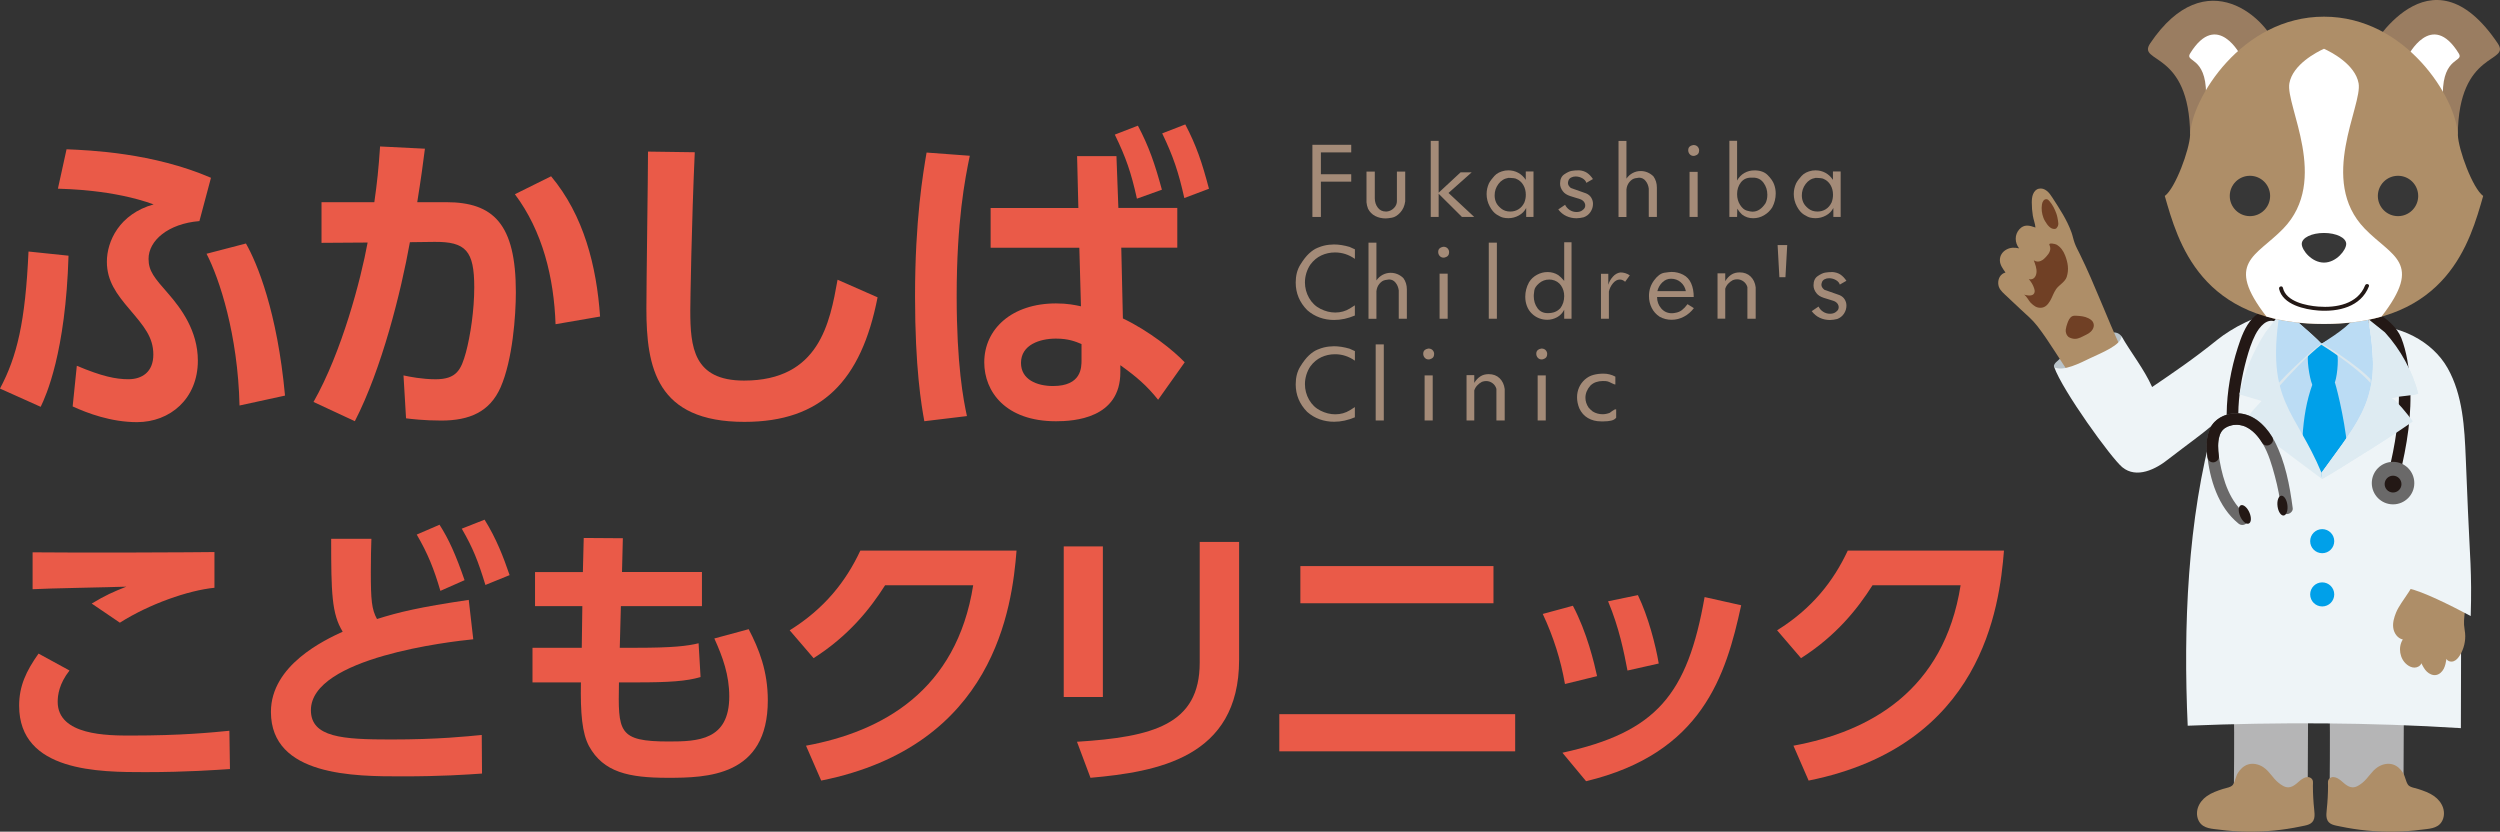 <?xml version="1.0" encoding="UTF-8"?>
<svg xmlns="http://www.w3.org/2000/svg" viewBox="0 0 647.95 215.56">
  <rect x="0" y="0" width="647.95" height="215.56" fill="#333333" stroke="none"/>
  <defs>
    <style>
      .cls-1 {
        fill: #fff;
      }

      .cls-2 {
        fill: #704025;
      }

      .cls-3 {
        isolation: isolate;
      }

      .cls-4 {
        fill: #231815;
      }

      .cls-5 {
        fill: #b9c3c9;
      }

      .cls-6 {
        fill: #eef4f7;
      }

      .cls-7 {
        fill: #373737;
      }

      .cls-8 {
        fill: #b5b5b6;
      }

      .cls-9 {
        fill: #6a6969;
      }

      .cls-10 {
        fill: #ae8e68;
      }

      .cls-11 {
        fill: #00a0e9;
      }

      .cls-12 {
        mix-blend-mode: multiply;
      }

      .cls-13 {
        fill: #a48b78;
      }

      .cls-14 {
        fill: #bbdcf4;
      }

      .cls-15 {
        fill: #ea5a48;
      }

      .cls-16 {
        fill: #deebf2;
      }

      .cls-17 {
        fill: #dbe7ed;
      }

      .cls-18 {
        fill: #9a7d61;
      }
    </style>
  </defs>
  <g class="cls-3">
    <g id="_レイヤー_2" data-name="レイヤー 2">
      <g id="_レイヤー_1-2" data-name="レイヤー 1">
        <g>
          <path class="cls-15" d="M0,100.71c4.4-8.3,6.56-17.18,7.39-35.52l10.37,1.08c-.75,25.06-5.81,36.27-7.22,39.17l-10.54-4.73ZM51.7,57.3c-8.13.66-13.2,5.06-13.2,9.79,0,3.15,1.49,4.9,5.06,8.96,3.4,3.9,7.72,9.71,7.72,17.43,0,9.88-7.22,15.93-15.77,15.93-6.72,0-12.86-2.32-16.68-4.07l1.08-10.54c6.47,2.74,10.12,3.49,13.36,3.49,3.49,0,6.47-1.83,6.47-6.39s-2.49-7.39-6.06-11.62c-3.49-4.07-5.98-7.47-5.98-12.45,0-5.31,3.24-12.37,12.12-14.86-10.54-3.82-22.74-3.98-24.81-4.07l2.24-10.21c6.06.25,22.41.91,37.43,7.39l-2.99,11.2ZM62.08,105.11c-.42-18.42-5.23-32.95-8.55-39.34l10.21-2.66c2.9,5.06,8.13,17.68,10.13,39.42l-11.79,2.57Z"/>
          <path class="cls-15" d="M81.25,104.19c7.39-13.03,12.28-31.79,14.03-41.33l-11.95.08v-10.54h13.69c.75-5.31,1.08-8.46,1.49-14.44l11.62.58c-.58,4.48-.83,6.56-1.99,13.86h7.47c12.28,0,18.09,5.64,18.09,23.32,0,6.06-.83,17.59-3.98,24.73-2.82,6.31-8.05,8.55-15.35,8.55-4.48,0-7.88-.42-9.13-.58l-.66-11.12c1.49.33,4.9,1,8.3,1,5.48,0,6.64-2.49,7.88-6.97,1.16-4.32,2.16-10.96,2.16-16.85,0-9.46-2.16-11.87-10.37-11.79l-6.31.08c-2.32,12.95-7.3,32.87-14.27,46.39l-10.71-4.98ZM143.99,84.03c-.42-12.03-3.32-24.07-10.54-33.69l9.38-4.65c8.47,10.12,11.79,23.24,12.7,36.35l-11.54,1.99Z"/>
          <path class="cls-15" d="M180.07,39.46c-.83,18.34-1.16,39.01-1.16,41,0,9.54.83,18.18,13.94,18.18,19.5,0,22.24-15.02,24.23-26.14l10.37,4.56c-4.23,21.66-14.52,32.28-34.52,32.28-22.82,0-25.4-14.11-25.4-29.38,0-6.39.42-34.86.42-40.67l12.12.17Z"/>
          <path class="cls-15" d="M251.35,40.37c-1.25,6.06-3.4,17.01-3.4,36.35,0,17.84,1.74,26.89,2.66,31.12l-11.04,1.33c-.75-4.07-2.41-13.78-2.41-32.37,0-19.84,2.07-31.79,2.99-37.26l11.2.83ZM279.15,40.46h10.21l.5,13.44h15.27v10.29h-14.52l.42,18.34c6.81,3.24,13.2,8.38,16.02,11.37l-6.89,9.71c-2.99-3.74-5.64-5.98-9.79-8.96v1.83c0,11.95-11.95,12.7-16.68,12.7-13.11,0-18.59-7.72-18.59-15.27,0-8.63,7.14-15.27,18.59-15.27,2.99,0,4.98.42,6.47.75l-.42-15.19h-22.99v-10.29h22.74l-.33-13.44ZM280.31,89.17c-1.58-.66-3.4-1.41-6.64-1.41-4.15,0-9.05,1.58-9.05,6.31,0,4.32,4.15,5.98,8.3,5.98,7.39,0,7.39-4.81,7.39-6.72v-4.15ZM294.92,32.57c2.82,5.31,4.4,9.88,6.22,16.6l-6.47,2.32c-1.49-6.72-2.82-10.62-5.73-16.6l5.98-2.32ZM307.2,32.24c2.9,5.56,4.32,9.79,6.14,16.68l-6.39,2.41c-1.49-6.72-2.9-10.87-5.73-16.76l5.98-2.32Z"/>
          <path class="cls-15" d="M18.01,173.79c-2.7,3.43-3.06,6.42-3.06,8.1,0,8.75,12.99,8.75,18.97,8.75,13.28,0,20.94-.8,25.53-1.24l.15,9.92c-3.5.22-11.02.8-21.96.8-11.82,0-32.68,0-32.68-17.22,0-5.11,1.82-8.97,5.03-13.5l8.02,4.38ZM55.58,152.34c-6.78.66-16.93,4.23-24.51,9.05l-7.3-4.96c3.65-2.19,5.33-2.92,8.97-4.38-3.87.15-20.79.44-24.29.66v-9.56c12.04.15,43.84,0,47.13-.07v9.27Z"/>
          <path class="cls-15" d="M122.67,165.69c-5.98.58-42.09,4.74-42.09,18.38,0,7.08,8.32,7.59,20.72,7.59s19.62-.8,23.56-1.17l.07,10c-4.23.29-10.36.73-20.79.73-12.11,0-33.92,0-33.92-16.71,0-12.11,13.86-18.6,18.6-20.79-2.85-4.6-2.99-10.07-2.99-24.07h10.43c-.07,2.26-.15,4.67-.15,8.61,0,7.22.22,9.7,1.6,12.18,5.54-1.75,10.87-3.06,23.78-4.96l1.17,10.21ZM113.92,136c2.41,3.79,4.16,7.66,6.49,14.37l-6.27,2.77c-1.68-5.76-3.28-9.7-6.13-14.59l5.91-2.55ZM125.59,134.69c3.06,4.89,4.89,9.7,6.49,14.37l-6.27,2.55c-1.9-6.2-3.21-9.56-6.13-14.59l5.91-2.33Z"/>
          <path class="cls-15" d="M181.93,148.26v8.83h-21.01l-.29,10.8h4.38c9.19,0,13.13-.44,16.05-1.17l.51,8.75c-3.57,1.09-8.24,1.39-16.41,1.39h-4.74c-.22,12.84-.29,15.32,12.91,15.32,7.51,0,15.68-.29,15.68-11.67,0-5.54-1.68-10.21-3.87-15.03l8.9-2.41c2.7,5.18,4.96,10.87,4.96,18.46,0,19.77-15.83,20.06-25.97,20.06s-16.63-1.46-20.35-8.17c-1.82-3.36-2.26-8.54-2.12-16.56h-12.55v-8.97h12.77l.15-10.8h-12.26v-8.83h12.4l.22-8.83,10.14.07-.22,8.75h20.72Z"/>
          <path class="cls-15" d="M208.9,193.27c19.84-3.65,39.03-14.3,43.33-41.58h-22.83c-3.94,6.2-9.48,13.13-18.53,18.89l-6.2-7.22c9.05-5.62,14.59-12.69,18.31-20.65h40.49c-1.17,14.66-5.62,50.56-50.63,59.6l-3.94-9.05Z"/>
          <path class="cls-15" d="M285.84,180.65h-10.14v-39.03h10.14v39.03ZM321.15,171.02c0,25.46-21.38,29.03-38.52,30.57l-3.5-9.34c19.7-1.24,31.81-4.45,31.81-20.5v-31.3h10.21v30.57Z"/>
          <path class="cls-15" d="M392.7,185.1v9.63h-61.13v-9.63h61.13ZM387.08,146.72v9.63h-50.05v-9.63h50.05Z"/>
          <path class="cls-15" d="M405.61,177.29c-1.09-6.27-2.99-12.26-5.76-18.17l7.81-2.12c3.65,6.86,5.54,14.88,6.27,18.24l-8.32,2.04ZM404.96,195.09c24.37-5.33,32.39-15.03,36.84-40.34l9.48,2.12c-3.94,18.17-10.07,38.37-40.2,45.6l-6.13-7.37ZM421.81,173.79c-.88-4.6-2.12-11.02-5.03-17.95l7.73-1.6c2.63,5.4,4.6,12.91,5.4,17.73l-8.1,1.82Z"/>
          <path class="cls-15" d="M464.82,193.27c19.84-3.65,39.03-14.3,43.33-41.58h-22.83c-3.94,6.2-9.48,13.13-18.53,18.89l-6.2-7.22c9.05-5.62,14.59-12.69,18.31-20.65h40.49c-1.17,14.66-5.62,50.56-50.63,59.6l-3.94-9.05Z"/>
        </g>
        <g>
          <path class="cls-13" d="M350.21,47.08h-7.86v9.15h-2.2v-18.7h10.06v1.97h-7.86v5.66h7.86v1.92Z"/>
          <path class="cls-13" d="M364.2,52.19c-.15,1.16-.58,2.13-1.28,2.89-.7.77-1.42,1.21-2.17,1.34-.75.13-1.29.19-1.63.19-.98,0-1.87-.21-2.68-.62-.81-.41-1.43-1.04-1.87-1.88-.22-.57-.35-1.13-.4-1.67v-7.96h2.15v6.93c0,.91.26,1.71.77,2.39.51.68,1.2,1.02,2.06,1.02h.3c.71-.08,1.32-.38,1.83-.9.51-.51.77-1.12.77-1.81v-7.63h2.15v7.71Z"/>
          <path class="cls-13" d="M382.1,56.23h-3.19s-6.04-6.01-6.04-6.01v6.01h-2.05v-19.72h2.05v13.43l5.68-5.27h2.88s-6.01,5.34-6.01,5.34l6.67,6.22Z"/>
          <path class="cls-13" d="M397.46,56.23h-1.9v-2.33c-.42.83-1.06,1.48-1.92,1.95s-1.76.7-2.7.7c-.47,0-.93-.05-1.36-.15-.44-.1-.99-.36-1.67-.79s-1.28-1.13-1.81-2.13c-.53-1-.8-2.06-.8-3.19,0-.95.2-1.87.6-2.76.29-.56.75-1.19,1.4-1.91.65-.72,1.58-1.19,2.8-1.41.13,0,.28,0,.44-.03.16-.02.28-.03.36-.03.94,0,1.8.21,2.58.63s1.44,1.04,1.97,1.84v-2.17h2v11.75ZM395.08,52.5c.25-.64.38-1.32.38-2.03,0-.95-.22-1.8-.66-2.54-.44-.75-1.09-1.3-1.97-1.65-.3-.08-.67-.13-1.11-.15-.44-.02-.69-.03-.76-.03-1.08.17-1.94.7-2.6,1.59-.66.89-.98,1.87-.98,2.94,0,.66.12,1.27.37,1.82.24.55.68,1.08,1.32,1.6.64.52,1.43.78,2.37.78.79,0,1.5-.2,2.14-.6s1.13-.97,1.49-1.72Z"/>
          <path class="cls-13" d="M412.87,46.4l-1.72.99c-.13-.47-.48-.86-1.02-1.18-.55-.31-1.13-.47-1.76-.47-.44,0-.83.09-1.16.27-.34.18-.56.41-.67.71-.11.29-.16.54-.16.72,0,.44.25.87.76,1.29l3.94,1.39c.59.25,1.04.62,1.34,1.12.3.49.45,1.02.45,1.6,0,.74-.21,1.44-.64,2.09-.43.65-1.02,1.11-1.76,1.38-.27.07-.58.13-.92.18-.35.05-.66.08-.95.08-.94,0-1.82-.19-2.64-.57s-1.51-.96-2.09-1.72l1.77-1.2c.27.56.67,1.02,1.21,1.36.54.34,1.12.51,1.74.51.59,0,1.07-.13,1.43-.38.36-.25.59-.48.69-.68s.15-.41.15-.63c0-.35-.12-.68-.35-.98-.24-.29-.56-.52-.99-.67-.81-.24-1.66-.5-2.54-.79-.88-.29-1.52-.7-1.91-1.24-.49-.62-.73-1.29-.73-2,0-1.1.36-1.9,1.08-2.39s1.36-.8,1.91-.9c.55-.1,1.2-.15,1.95-.15.81.07,1.5.29,2.05.66.55.37,1.06.91,1.54,1.62Z"/>
          <path class="cls-13" d="M429.43,56.23h-2.1v-7.34c-.1-.77-.37-1.44-.82-2-.44-.56-1.01-.84-1.71-.84-.12,0-.45.05-.98.15-.54.1-1.03.42-1.48.95-.45.53-.72,1.18-.8,1.95v7.14h-2.05v-19.72h2.05v9.78c.44-.63.98-1.12,1.63-1.46.65-.34,1.33-.51,2.04-.51,1.25,0,2.35.45,3.31,1.36.61.84.91,1.82.91,2.95v7.59Z"/>
          <path class="cls-13" d="M439.32,40.36c-.17.03-.29.05-.38.05-.4,0-.74-.15-1-.44-.26-.29-.39-.64-.39-1.05,0-.25.05-.48.16-.67.11-.19.3-.36.57-.49.12-.03.26-.08.42-.13s.31-.06.44-.03c.39.05.69.21.91.48.22.27.33.57.33.91,0,.71-.35,1.16-1.06,1.36ZM440,56.23h-2.1v-11.68h2.1v11.68Z"/>
          <path class="cls-13" d="M459.35,53.72c-.56.88-1.27,1.57-2.15,2.08-.88.51-1.81.76-2.81.76-.54,0-1.04-.07-1.49-.22-.46-.14-.92-.39-1.39-.73-.22-.2-.43-.43-.65-.69-.21-.25-.41-.53-.59-.82l-.05,2.12h-2v-19.72h2v10.29c.46-.84,1.08-1.49,1.88-1.95.8-.46,1.67-.68,2.62-.68,1.48,0,2.63.41,3.44,1.23.81.82,1.36,1.61,1.64,2.38.29.77.43,1.56.43,2.37,0,1.25-.29,2.44-.88,3.57ZM457.58,52.69c.32-.64.48-1.38.48-2.21,0-1.18-.33-2.22-.99-3.11-.66-.89-1.55-1.33-2.68-1.33h-.53c-1.15,0-2.04.42-2.68,1.26-.64.84-.96,1.84-.96,3.01,0,1.03.25,1.96.76,2.77.51.81,1.09,1.31,1.74,1.5s1.15.28,1.47.28c.69,0,1.31-.19,1.87-.57.56-.38,1.06-.92,1.52-1.61Z"/>
          <path class="cls-13" d="M477.07,56.23h-1.9v-2.33c-.42.83-1.06,1.48-1.92,1.95s-1.76.7-2.7.7c-.47,0-.93-.05-1.36-.15-.44-.1-.99-.36-1.67-.79s-1.28-1.13-1.81-2.13c-.53-1-.8-2.06-.8-3.19,0-.95.2-1.87.6-2.76.29-.56.75-1.19,1.4-1.91.65-.72,1.58-1.19,2.8-1.41.13,0,.28,0,.44-.03.16-.02.28-.03.36-.03.94,0,1.8.21,2.58.63s1.44,1.04,1.97,1.84v-2.17h2v11.75ZM474.7,52.5c.25-.64.38-1.32.38-2.03,0-.95-.22-1.8-.66-2.54-.44-.75-1.09-1.3-1.97-1.65-.3-.08-.67-.13-1.11-.15-.44-.02-.69-.03-.76-.03-1.08.17-1.94.7-2.6,1.59-.66.89-.98,1.87-.98,2.94,0,.66.12,1.27.37,1.82.24.55.68,1.08,1.32,1.6.64.52,1.43.78,2.37.78.79,0,1.5-.2,2.14-.6s1.13-.97,1.49-1.72Z"/>
          <path class="cls-13" d="M351.17,81.77c-.88.37-1.77.66-2.67.86-.9.2-1.82.3-2.74.3-1.3,0-2.54-.21-3.72-.63-1.18-.42-2.26-1.06-3.24-1.92-1.99-2.02-2.98-4.41-2.98-7.15,0-1.79.39-3.32,1.18-4.6.78-1.28,1.55-2.26,2.3-2.95s1.47-1.16,2.15-1.44c.68-.28,1.24-.47,1.67-.57.43-.1.87-.18,1.31-.23.45-.05.88-.08,1.3-.08.62,0,1.28.05,1.97.16.69.11,1.38.27,2.07.47l1.39.63v2.48c-1.57-1.11-3.29-1.67-5.16-1.67-1.26,0-2.44.26-3.54.77-1.1.51-2.04,1.3-2.83,2.36-.46.67-.8,1.41-1.05,2.2-.24.79-.37,1.6-.37,2.43,0,1.43.36,2.78,1.07,4.03.72,1.26,1.7,2.2,2.96,2.83s2.53.95,3.83.95c1.4,0,2.65-.35,3.77-1.04l1.31-.83v2.63Z"/>
          <path class="cls-13" d="M364.63,82.61h-2.1v-7.34c-.1-.77-.37-1.44-.82-2-.44-.56-1.01-.84-1.71-.84-.12,0-.45.05-.98.15-.54.1-1.03.42-1.48.95-.45.53-.72,1.18-.8,1.95v7.14h-2.05v-19.72h2.05v9.78c.44-.63.98-1.12,1.63-1.46.65-.34,1.33-.51,2.04-.51,1.25,0,2.35.45,3.31,1.36.61.84.91,1.82.91,2.95v7.59Z"/>
          <path class="cls-13" d="M374.52,66.73c-.17.03-.29.05-.38.05-.4,0-.74-.15-1-.44-.26-.29-.39-.64-.39-1.05,0-.25.05-.48.16-.67.11-.19.3-.36.57-.49.12-.03.26-.08.42-.13s.31-.06.44-.03c.39.05.69.21.91.48.22.27.33.57.33.91,0,.71-.35,1.16-1.06,1.36ZM375.21,82.61h-2.1v-11.68h2.1v11.68Z"/>
          <path class="cls-13" d="M387.96,82.61h-2.1v-19.72h2.1v19.72Z"/>
          <path class="cls-13" d="M407.31,82.61h-1.9v-2.33c-.42.84-1.03,1.49-1.83,1.93s-1.65.67-2.57.67c-.73,0-1.44-.13-2.13-.4s-1.32-.68-1.88-1.23c-.56-.55-.98-1.2-1.26-1.95-.28-.75-.42-1.54-.42-2.39,0-1.31.32-2.56.97-3.74.49-.83,1.18-1.47,2.06-1.95s1.8-.71,2.77-.71,1.91.26,2.74.78c.25.19.5.4.74.63.24.24.51.53.81.88v-10.01h1.9v19.79ZM404.4,79.9c.67-.89,1.01-1.95,1.01-3.16,0-1.03-.27-1.94-.82-2.74-.55-.8-1.34-1.3-2.39-1.5-.3-.03-.53-.05-.68-.05-.99,0-1.87.33-2.62.97-.75.65-1.16,1.27-1.24,1.87-.08.6-.12.96-.13,1.1,0,.13-.01.25-.01.35,0,1.2.32,2.23.95,3.11s1.53,1.31,2.69,1.31c.67,0,1.27-.1,1.79-.29.52-.19,1-.52,1.44-.97Z"/>
          <path class="cls-13" d="M422.41,71.36l-1.21,1.67c-.44-.39-.89-.58-1.36-.58-.66,0-1.26.33-1.79.97-.54.65-.89,1.36-1.06,2.14v7.05h-2.05v-11.65h1.9v2.86c.22-.78.61-1.48,1.18-2.11.56-.63,1.22-1,1.96-1.1.88,0,1.69.25,2.45.76Z"/>
          <path class="cls-13" d="M439.03,79.85c-.71.94-1.57,1.69-2.58,2.22-1.01.54-2.08.81-3.21.81s-2.11-.26-3.08-.78c-.91-.59-1.6-1.36-2.07-2.3-.47-.94-.71-1.97-.71-3.08,0-1.5.43-2.84,1.3-4.03.87-1.19,1.76-1.85,2.68-2,.92-.14,1.55-.21,1.88-.21,1.08,0,2.09.25,3.02.73.94.49,1.62,1.23,2.06,2.24.44,1,.66,2.18.66,3.53h-9.5c0,1.15.36,2.13,1.08,2.96.72.83,1.63,1.24,2.72,1.24.34,0,.64-.03.91-.1.67-.1,1.25-.34,1.74-.72.49-.38.97-.89,1.44-1.53l1.66,1.04ZM436.94,75.45c-.19-.94-.63-1.71-1.34-2.31-.71-.6-1.54-.9-2.5-.9-.86,0-1.61.32-2.26.95-.65.63-1.07,1.39-1.28,2.26h7.38Z"/>
          <path class="cls-13" d="M455.04,82.61h-2.15v-8.19c-.17-.61-.5-1.09-1-1.47-.49-.37-1.05-.56-1.68-.56-.34,0-.7.07-1.07.2-.48.25-.89.57-1.24.95s-.6.81-.75,1.3v7.76h-2v-11.75h2v2.02c.44-.72.96-1.28,1.57-1.68.61-.4,1.33-.59,2.17-.59,1.15,0,2.09.35,2.82,1.05.73.7,1.18,1.64,1.33,2.82v8.14Z"/>
          <path class="cls-13" d="M463.21,63.52l-.46,8.32h-1.57l-.46-8.32h2.48Z"/>
          <path class="cls-13" d="M478.56,72.77l-1.72.99c-.13-.47-.48-.86-1.02-1.18-.55-.31-1.13-.47-1.76-.47-.44,0-.83.09-1.16.27-.34.18-.56.41-.67.71-.11.29-.16.54-.16.72,0,.44.25.87.76,1.29l3.94,1.39c.59.25,1.04.62,1.34,1.12.3.49.45,1.02.45,1.6,0,.74-.21,1.44-.64,2.09-.43.65-1.02,1.11-1.76,1.38-.27.07-.58.13-.92.18-.35.05-.66.08-.95.08-.94,0-1.82-.19-2.64-.57s-1.51-.96-2.09-1.72l1.77-1.2c.27.56.67,1.02,1.21,1.36.54.34,1.12.51,1.74.51.59,0,1.07-.13,1.43-.38.36-.25.59-.48.69-.68s.15-.41.15-.63c0-.35-.12-.68-.35-.98-.24-.29-.56-.52-.99-.67-.81-.24-1.66-.5-2.54-.79-.88-.29-1.52-.7-1.91-1.24-.49-.62-.73-1.29-.73-2,0-1.1.36-1.9,1.08-2.39s1.36-.8,1.91-.9c.55-.1,1.2-.15,1.95-.15.81.07,1.5.29,2.05.66.55.37,1.06.91,1.54,1.62Z"/>
          <path class="cls-13" d="M351.17,108.15c-.88.37-1.77.66-2.67.86-.9.2-1.82.3-2.74.3-1.3,0-2.54-.21-3.72-.63-1.18-.42-2.26-1.06-3.24-1.92-1.99-2.02-2.98-4.41-2.98-7.15,0-1.79.39-3.32,1.18-4.6.78-1.28,1.55-2.26,2.3-2.95s1.47-1.16,2.15-1.44c.68-.28,1.24-.47,1.67-.57.43-.1.87-.18,1.31-.23.45-.05.88-.08,1.3-.08.62,0,1.28.05,1.97.16.69.11,1.38.27,2.07.47l1.39.63v2.48c-1.57-1.11-3.29-1.67-5.16-1.67-1.26,0-2.44.26-3.54.77-1.1.51-2.04,1.3-2.83,2.36-.46.67-.8,1.41-1.05,2.2-.24.79-.37,1.6-.37,2.43,0,1.43.36,2.78,1.07,4.03.72,1.26,1.7,2.2,2.96,2.83s2.53.95,3.83.95c1.4,0,2.65-.35,3.77-1.04l1.31-.83v2.63Z"/>
          <path class="cls-13" d="M358.65,108.98h-2.1v-19.72h2.1v19.72Z"/>
          <path class="cls-13" d="M370.64,93.11c-.17.03-.29.05-.38.05-.4,0-.74-.15-1-.44-.26-.29-.39-.64-.39-1.05,0-.25.05-.48.16-.67.11-.19.3-.36.57-.49.12-.03.26-.08.42-.13s.31-.06.44-.03c.39.05.69.21.91.48.22.27.33.57.33.91,0,.71-.35,1.16-1.06,1.36ZM371.33,108.98h-2.1v-11.68h2.1v11.68Z"/>
          <path class="cls-13" d="M389.99,108.98h-2.15v-8.19c-.17-.61-.5-1.09-1-1.47-.49-.37-1.05-.56-1.68-.56-.34,0-.7.07-1.07.2-.48.25-.89.57-1.24.95s-.6.81-.75,1.3v7.76h-2v-11.75h2v2.02c.44-.72.96-1.28,1.57-1.68.61-.4,1.33-.59,2.17-.59,1.15,0,2.09.35,2.82,1.05.73.7,1.18,1.64,1.33,2.82v8.14Z"/>
          <path class="cls-13" d="M399.94,93.11c-.17.03-.29.05-.38.05-.4,0-.74-.15-1-.44-.26-.29-.39-.64-.39-1.05,0-.25.05-.48.16-.67.11-.19.3-.36.57-.49.12-.03.26-.08.42-.13s.31-.06.44-.03c.39.05.69.21.91.48.22.27.33.57.33.91,0,.71-.35,1.16-1.06,1.36ZM400.63,108.98h-2.1v-11.68h2.1v11.68Z"/>
          <path class="cls-13" d="M418.87,108.27c-.29.37-.72.62-1.3.75-.58.13-1.21.19-1.88.19h-.78c-1.25,0-2.36-.29-3.35-.86-.99-.57-1.73-1.42-2.24-2.53-.39-.96-.58-1.91-.58-2.86,0-.89.17-1.74.52-2.53.35-.79.85-1.48,1.5-2.06s1.39-.98,2.2-1.2c.81-.22,1.68-.33,2.63-.33,1.1,0,2.12.26,3.08.78v2.02c-.15.03-.47-.08-.95-.33-.48-.25-.85-.41-1.1-.47s-.66-.09-1.21-.09c-.62,0-1.21.1-1.77.29-.56.19-1.04.5-1.47.92-.84.98-1.26,2.02-1.26,3.13,0,.88.27,1.72.81,2.53.13.17.29.34.47.5.18.17.38.35.62.53.77.47,1.62.71,2.53.71.62,0,1.25-.12,1.87-.36.39-.31.8-.59,1.24-.85.2-.07.35-.08.43-.05v2.14Z"/>
        </g>
        <g>
          <g>
            <path class="cls-18" d="M647.36,11.23c-17.67-26.22-33.04,1.7-33.04,1.7l22.7,22.04c.13-22.14,13.89-18.47,10.34-23.74Z"/>
            <path class="cls-5" d="M532.39,95.13s-.29-.43.47-1.22c.85-.88,2.79-2.42,7.48-4.79,5.64-2.86,7.82-3.79,9.36-2.16,1.54,1.63-2.89,6.11-2.89,6.11l-11.48,4.02-2.94-1.95Z"/>
            <g>
              <path class="cls-10" d="M539.05,65.85c-.49-.99-.96-1.83-1.32-2.8-.36-.97-.51-1.89-.85-2.84-1.17-3.25-3.11-6.15-4.95-9-.47-.72-.83-1.26-1.45-1.75-.62-.49-1.31-.72-2.06-.55-.75.17-1.19.71-1.48,1.39-.29.68-.33,1.43-.34,2.18,0,1.11.09,2.34.27,3.42.18,1.08.59,2.01.68,3.07-1.55-.55-2.94-.93-4.19.48-1.26,1.41-1.19,3.44-.05,4.92-1.15-.26-2.26-.27-3.32.33-1.06.6-1.69,1.58-1.66,2.81.03,1.23.81,2.16,1.45,3.13-1.24.3-1.93,1.5-1.88,2.79.05,1.29.78,2.02,1.72,2.9,1.4,1.31,2.69,2.54,4.16,3.91,1.47,1.38,2.93,2.55,4.29,4.31,3.15,4.07,5.9,8.94,8.95,13.21,4.3-2.38,8.58-4.79,12.86-7.2-3.81-8.13-6.89-16.7-10.83-24.71Z"/>
              <g>
                <path class="cls-2" d="M531.14,52.09c-.18-.2-.3-.36-.6-.44-.3-.08-.68.04-.9.33-.22.29-.35.61-.41,1-.18,1.2-.03,2.37.4,3.51.22.58.58,1.11.9,1.58.32.47.81.95,1.24,1.13.43.17.83.19,1.08.05.25-.13.11-.08.25-.26.14-.17.18-.18.3-.5s.09-.77,0-1.27c-.09-.51-.21-1.27-.43-1.86-.42-1.17-.98-2.31-1.82-3.26Z"/>
                <path class="cls-2" d="M527.11,67.45c.37,1.05.83,2.12.7,3.24-.13,1.12-.83,1.93-1.98,1.66.6.7,1.1,1.48,1.37,2.36.14.45.24.82.04,1.26-.2.44-.65.59-1.14.62-.49.03-1.05-.13-1.53-.22.68.32,1.28,1.66,1.72,2.08.85.82,1.52,1.36,2.65,1.32,1.13-.04,1.83-.83,2.41-1.8s.86-2.04,1.57-3.06c.71-1.02,2.31-1.83,2.73-3.13.62-1.95.31-3.71-.42-5.6-.43-1.13-1.16-2.18-2.24-2.79-.33-.18-2.06-.55-1.83.05.24.6.33,1.06.12,1.64-.21.57-.46.89-.87,1.35-.41.46-.88.95-1.5,1.21-.62.26-1.25.19-1.81-.18Z"/>
                <path class="cls-2" d="M542.66,84.13c-.12-.89-.71-1.3-1.39-1.65-1.02-.52-2.07-.58-3.18-.65-.34-.02-.68-.01-1,.13-.69.32-1.02,1.17-1.25,1.79-.23.62-.36,1.13-.44,1.71-.07.58.16,1.24.44,1.58.28.34.44.41.74.53,1.09.45,2.09.29,3.03-.37l-.71.49c.78-.49,1.67-.81,2.45-1.3.78-.49,1.43-1.38,1.31-2.27Z"/>
              </g>
            </g>
            <path class="cls-8" d="M578.97,186.02c.18,1.83,0,19.46,0,19.46h19.14l.09-19.46h-19.23Z"/>
            <path class="cls-8" d="M603.79,186.02c.18,1.83,0,19.46,0,19.46h19.14l.09-19.46h-19.23Z"/>
            <g>
              <path class="cls-6" d="M628.3,92.69c-6.6-.9-19.1-2.91-24.23-3.52-5.14-.61-2.84.18-6.55-.16-2-2.52-4.33-5.28-6.64-7.74-5.36-.32-12.83,4.09-16.05,6.68-6.66,5.36-11.69,8.71-17.04,12.36-2.13-4.75-5.39-8.73-7.95-13.21.06,2.31-5.22,4.36-8.2,5.78-2.23,1.07-7.05,3.61-9.24,2.24,2.13,6.09,14.79,23.61,17.65,25.97,3.71,3.06,8.75.52,12.05-2.16,5.58-4.3,7.59-5.62,11.68-9.01-6.86,24.75-7.93,52.61-6.77,78.17,23.56-.96,47.26-.86,70.8.63-.07-26.9,1.67-71.84-9.5-96.03Z"/>
              <polygon class="cls-14" points="604.54 89.26 595.05 89.04 587.84 100.17 601.5 123.61 613.84 113.47 617.59 98.66 604.54 89.26"/>
              <path class="cls-10" d="M638.72,159.65c-.07.76-.14,1.52-.09,2.28.05.72.2,1.43.27,2.14.2,2.04-.31,4.15-1.42,5.88-.39.6-.87,1.18-1.55,1.43-.67.24-1.55.03-1.85-.62-.15.88-.3,1.77-.71,2.57-.41.79-1.12,1.48-2,1.62-.86.14-1.74-.26-2.37-.87-.63-.6-1.04-1.39-1.42-2.18-.26.69-1.01,1.11-1.74,1.13-.73.02-1.44-.32-2.01-.78-1.88-1.5-2.37-4.48-1.07-6.51-1.34-.28-2.27-1.61-2.47-2.97s.21-2.73.72-4c1.3-3.2,5.12-6.56,6.77-12.83l12.2,1.81c-.55,6.72-.66,5.78-1.26,11.9Z"/>
              <path class="cls-6" d="M639.65,132.54c-.19-4.58-.38-9.15-.57-13.73-.33-8.03-.76-16.41-4.71-23.41-3.96-7-12.5-11.39-21.46-11.1l11.41,68.23c3.56.76,10.51,4.19,16.04,7.13.34-11.33-.24-15.8-.71-27.12Z"/>
              <path class="cls-11" d="M605.57,91.4c.62.41.34,5.53-.4,7.67-.19.56-5.17.94-5.77.69-.44-.18-1.53-5.51-1.21-7.76l2.74-2.95h.87l3.76,2.35Z"/>
              <path class="cls-11" d="M605.09,99.03l-5.68.38c-1.65,4.52-2.33,8.91-2.64,13.71l5.04,10.75,6.57-7.89c-.76-8.08-3.21-17.19-3.29-16.95Z"/>
              <path class="cls-4" d="M580.12,107.28c.05-4.8.88-9.62,2.14-14.24.59-2.14,1.27-4.3,2.28-6.28s3.09-4.63,5.53-3.23c1.68.96,3.19-1.63,1.51-2.59-2.62-1.5-5.81-.57-7.78,1.57s-2.94,4.92-3.8,7.57c-1.77,5.49-2.83,11.43-2.89,17.21-.02,1.93,2.98,1.93,3,0h0Z"/>
            </g>
            <path class="cls-10" d="M579.99,200.37c.62-1,1.51-1.87,2.63-2.23,1.35-.43,2.86-.06,4.03.73,1.59,1.06,2.39,2.81,3.9,4.01.76.6,1.62,1.22,2.59,1.18.78-.03,1.48-.48,2.08-.98.6-.5,1.16-1.07,1.86-1.41.63-.3,1.3-.42,1.89.01.68.5.49,1.21.49,1.97,0,2.05.11,4.09.33,6.13.08.78.18,1.57,0,2.33-.41,1.65-2.03,1.78-3.45,2.08-4.59.97-9.28,1.43-13.97,1.36-2.37-.03-4.74-.2-7.09-.51-1.86-.24-4.14-.24-5.25-2.01-.68-1.08-.78-2.47-.38-3.68s1.25-2.24,2.29-2.99c1.24-.89,2.71-1.39,4.16-1.87.76-.25,2.14-.42,2.61-1.07.6-.82.73-2.15,1.29-3.06Z"/>
            <path class="cls-10" d="M622.85,200.37c-.62-1-1.51-1.87-2.63-2.23-1.35-.43-2.86-.06-4.03.73-1.59,1.06-2.39,2.81-3.9,4.01-.76.6-1.62,1.22-2.59,1.18-.78-.03-1.48-.48-2.08-.98-.6-.5-1.16-1.07-1.86-1.41-.63-.3-1.3-.42-1.89.01-.68.5-.49,1.21-.49,1.97,0,2.05-.11,4.09-.33,6.13-.08.78-.18,1.57,0,2.33.41,1.65,2.03,1.78,3.45,2.08,4.59.97,9.28,1.43,13.97,1.36,2.37-.03,4.74-.2,7.09-.51,1.86-.24,4.14-.24,5.25-2.01.68-1.08.78-2.47.38-3.68s-1.25-2.24-2.29-2.99c-1.24-.89-2.71-1.39-4.16-1.87-.76-.25-2.14-.42-2.61-1.07-.6-.82-.73-2.15-1.29-3.06Z"/>
            <g class="cls-12">
              <path class="cls-17" d="M591.84,80.38c-2.59,6.38-3.15,13.57-1.6,20.27,3.42-3.79,7.55-8.32,11.57-11.46-2.62-2.78-9.97-8.81-9.97-8.81Z"/>
            </g>
            <path class="cls-14" d="M591.35,79.9c-2.59,6.38-3.15,13.57-1.6,20.27,3.42-3.79,7.87-7.98,11.89-11.13-2.62-2.78-10.29-9.15-10.29-9.15Z"/>
            <path class="cls-16" d="M590.77,81.44l-3.67,4.78c-3.15,4.88-5.43,10.32-6.68,15.99,1.91.57,3.82,1.14,5.73,1.71-1.78,1.99-2.49,2.36-4.22,5.44,4.27,3.08,12.86,9.54,19.88,14.79l-.13-1.64c-6.76-16.18-14.38-18.43-10.91-41.08Z"/>
            <g class="cls-12">
              <path class="cls-17" d="M601.49,89.25c2.91-1.92,5.76-2.08,8.24-4.62,1.09-1.12,1.82-4.3,2.72-5.54,1.12,1.36.28,2.11.66,3.83,1,4.54,1.46,11.71,1.29,16.36-3.96-4.55-12.91-10.03-12.91-10.03Z"/>
            </g>
            <path class="cls-14" d="M601.81,89.04c4.19-2.77,8.5-5.41,10.65-9.95,1.12,1.36.92,1.82,1.3,3.54,1,4.54,1.46,11.71,1.29,16.36-3.96-4.55-13.24-9.95-13.24-9.95Z"/>
            <path class="cls-16" d="M619.85,103.17c3.24-.72,5.25-.53,6.91-1.16-1.55-5.88-4.55-11.38-8.64-15.87l-4.37-3.5c4.08,20.45-2.01,25.83-12.07,39.89,0,0,.05.82.13,1.64,3.72-2.06,23.38-14.44,23.5-15-1.59-2.17-3.76-4.91-5.47-5.99Z"/>
            <path class="cls-9" d="M582.28,133.57c-4.32-3.51-6.04-8.81-6.99-14.11-.31-1.72-.54-3.58-.29-5.33.07-.52.28-1.29.42-1.61.21-.48.47-.85.67-1.06.52-.54,1.09-.85,1.67-1.04.98-.32,1.36-.39,2.43-.3,2.61.21,4.87,2.5,6.25,4.85,1.53,2.6,2.37,5.51,3.15,8.4s1.28,5.54,1.64,8.37c.11.81.61,1.49,1.5,1.5.73,0,1.6-.7,1.5-1.5-.77-5.88-1.94-12.1-4.71-17.4-1.7-3.26-4.48-6.42-8.28-7.08-2.36-.41-4.9.08-6.77,1.63-2.52,2.09-2.75,5.73-2.44,8.76.67,6.57,2.84,13.74,8.14,18.05,1.49,1.21,3.62-.9,2.12-2.12h0Z"/>
            <path class="cls-4" d="M575.1,118.34c-.23-1.83-.36-3.68.15-5.35.05-.16.1-.31.16-.47.08-.22-.09.2,0-.01.03-.06.05-.12.08-.17.07-.13.14-.26.21-.38.04-.07.29-.42.18-.28-.12.15.14-.16.17-.19.07-.08.15-.16.23-.23.05-.05.33-.29.17-.16s.16-.11.23-.15c.18-.12.37-.23.57-.32.04-.02.4-.18.18-.09s.17-.06.23-.08c.22-.08.44-.15.67-.2.12-.03.24-.05.36-.08.05-.01.11-.02.16-.03.21-.04-.28.03-.06,0,.28-.03.55-.05.83-.05.15,0,.29,0,.44.01.09,0,.57.07.25.02.3.05.59.11.88.19.16.05.33.1.49.15.07.02.14.05.21.08.13.05-.08-.04.14.06,1.86.88,3.19,2.39,4.27,4.15,1.01,1.64,3.61.14,2.59-1.51-2.08-3.38-5.43-6.35-9.63-6.14-2.68.13-5.36,1.48-6.5,4.01-1.01,2.26-.97,4.81-.67,7.22.1.8.62,1.5,1.5,1.5.73,0,1.6-.69,1.5-1.5h0Z"/>
            <path class="cls-4" d="M582.99,132.8c.58,1.31.51,2.6-.14,2.89s-1.65-.54-2.22-1.84c-.58-1.31-.51-2.6.14-2.89.65-.29,1.65.54,2.22,1.84Z"/>
            <path class="cls-4" d="M590.29,131.21c.18,1.42.9,2.49,1.61,2.4.71-.09,1.13-1.31.95-2.73s-.9-2.49-1.61-2.4c-.71.09-1.13,1.31-.95,2.73Z"/>
            <path class="cls-4" d="M614.5,83.66c2.31,1.28,4.57,3.3,5.36,5.87,1.1,3.57,1.68,7.26,1.84,10.98.33,7.45-.91,14.85-2.69,22.06-.46,1.87,2.43,2.67,2.89.8,1.95-7.89,3.29-16.07,2.72-24.22-.27-3.85-.84-7.93-2.25-11.54-1.08-2.76-3.83-5.13-6.37-6.54-1.69-.94-3.2,1.65-1.51,2.59h0Z"/>
            <circle class="cls-9" cx="620.23" cy="125.21" r="5.51"/>
            <circle class="cls-4" cx="620.25" cy="125.48" r="2.18" transform="translate(355.63 700.31) rotate(-76.72)"/>
            <path class="cls-16" d="M619.85,103.17c3.24-.72,5.25-.53,6.91-1.16-1.55-5.88-4.55-11.38-8.64-15.87l-4.37-3.5c4.08,20.45-2.01,25.83-12.07,39.89,0,0,.05.82.13,1.64,3.72-2.06,23.38-14.44,23.5-15-1.59-2.17-3.76-4.91-5.47-5.99Z"/>
            <path class="cls-18" d="M557.29,11.23c-3.55,5.27,10.21,1.6,10.34,23.74,7.57-7.35,15.14-14.69,22.7-22.04-2.42-7.99-18.53-23.23-33.04-1.7Z"/>
            <path class="cls-1" d="M567.63,13.86c-1.42,2.31,4.09.7,4.14,10.41l9.1-9.67s-6.16-12.24-13.24-.74Z"/>
            <path class="cls-1" d="M637.27,13.86c1.42,2.31-4.09.7-4.14,10.41l-9.1-9.67s6.16-12.24,13.24-.74Z"/>
            <path class="cls-10" d="M637.03,34.97c-.32-9.3-13.34-30.65-34.7-30.65s-34.38,21.34-34.7,30.65c-.13,3.76-3.82,13.84-6.56,15.82,3.38,11.75,9.13,33.18,41.26,33.18s37.88-21.42,41.26-33.18c-2.74-1.98-6.43-12.05-6.56-15.82Z"/>
            <path class="cls-1" d="M612.89,59.26c-12.16-12.56-.53-31.89-1.59-37.68-.89-4.9-7.08-8.08-8.97-8.94-1.88.86-8.08,4.04-8.97,8.94-1.06,5.8,10.57,25.12-1.59,37.68-7.07,7.3-15.26,8.69-4.35,22.79,4.21,1.21,9.13,1.91,14.91,1.91s10.69-.7,14.91-1.91c10.92-14.1,2.72-15.49-4.35-22.79Z"/>
            <path class="cls-7" d="M608.09,63.22c0,1.6-2.58,4.84-5.76,4.84s-5.76-3.23-5.76-4.84,2.58-2.84,5.76-2.84,5.76,1.24,5.76,2.84Z"/>
            <g>
              <circle class="cls-7" cx="621.52" cy="50.79" r="5.23"/>
              <circle class="cls-7" cx="583.14" cy="50.79" r="5.23"/>
            </g>
            <path class="cls-4" d="M590.69,74.86c.93,4.12,6.66,5.36,10.14,5.62,5.21.39,11.05-.92,13.14-6.25.24-.61-.74-.87-.98-.27-1.91,4.86-7.5,5.88-12.16,5.5-3.03-.24-8.33-1.24-9.15-4.87-.14-.64-1.13-.37-.98.27h0Z"/>
          </g>
          <circle class="cls-11" cx="601.87" cy="140.26" r="3.12"/>
          <circle class="cls-11" cx="601.87" cy="154.06" r="3.12"/>
        </g>
      </g>
    </g>
  </g>
</svg>